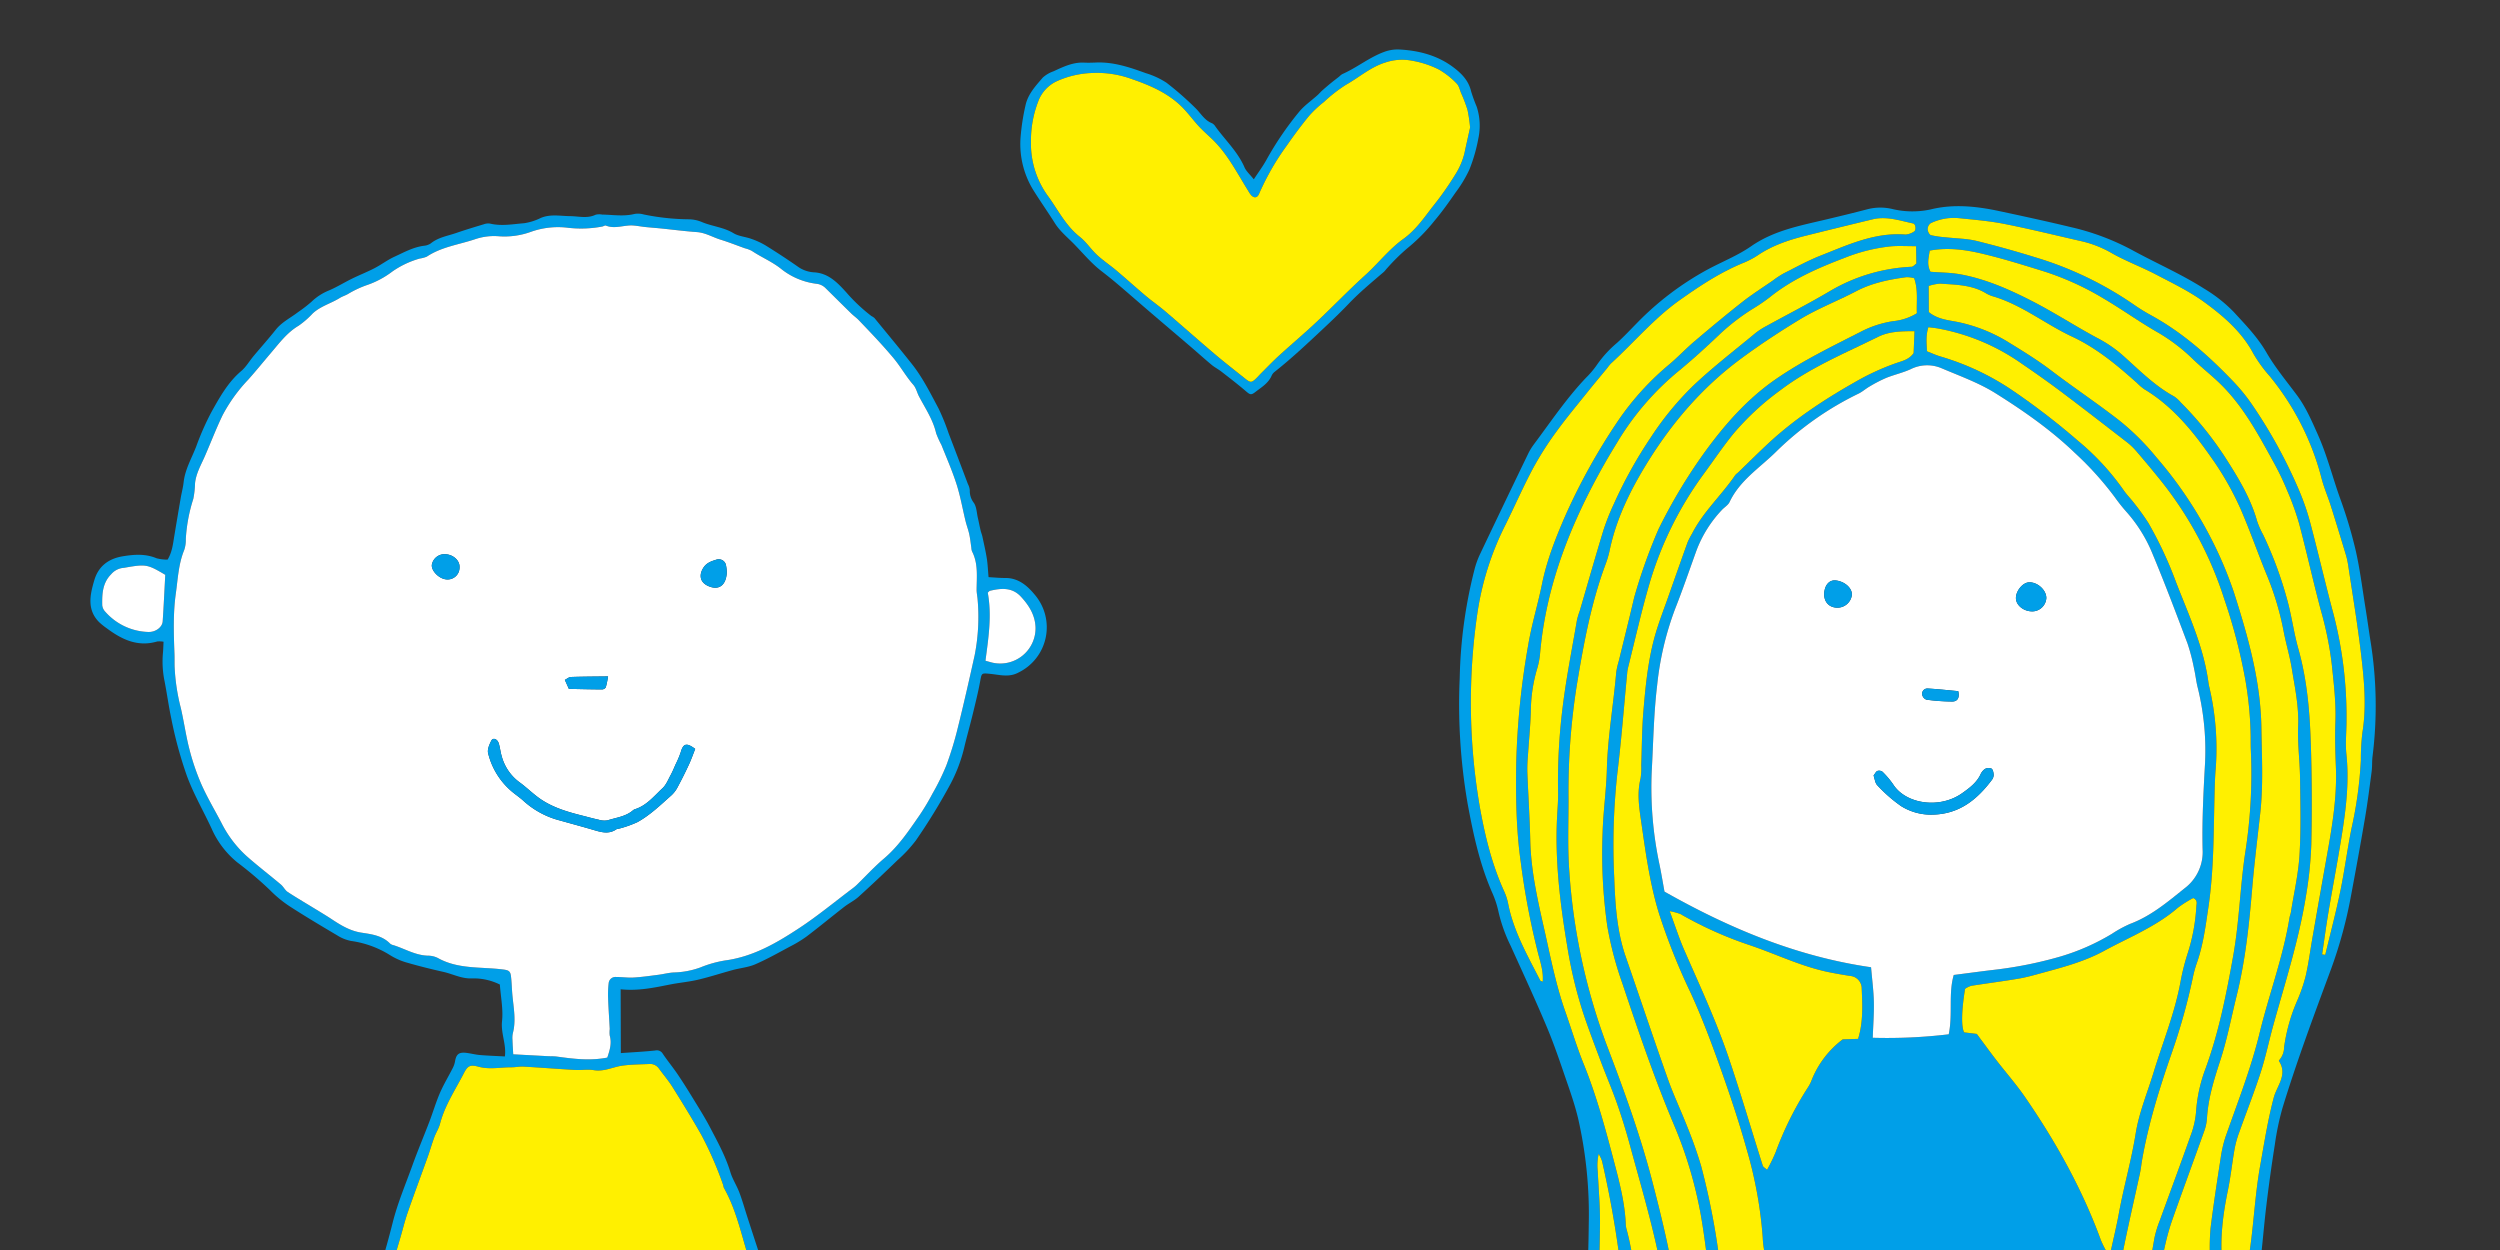 <svg id="レイヤー_2" data-name="レイヤー 2" xmlns="http://www.w3.org/2000/svg" xmlns:xlink="http://www.w3.org/1999/xlink" viewBox="0 0 800 400"><rect x="0" y="0" width="800" height="400" fill="#333333" stroke="none"/><defs><style>.cls-1{fill:none;}.cls-2{clip-path:url(#clip-path);}.cls-3{fill:#009fe8;}.cls-4{fill:#fff;}.cls-5{fill:#fff000;}.cls-6{clip-path:url(#clip-path-2);}</style><clipPath id="clip-path"><rect class="cls-1" x="442.327" y="58.327" width="341.673" height="341.673"/></clipPath><clipPath id="clip-path-2"><rect class="cls-1" x="10.708" y="59.708" width="340.292" height="340.292"/></clipPath></defs><title>アートボード 1</title><g class="cls-2"><path class="cls-3" d="M493.214,495.387c-.706-3.431,1.012-6.034,2.093-8.728,1.858-4.632,3.916-9.189,4.864-14.122,1.316-6.851,2.45-13.738,3.845-20.571a140.09,140.09,0,0,0,2.933-21.34c.618-12.967,1.331-25.941,1.452-38.917a138.022,138.022,0,0,0-3.43-33.924c-.892-3.678-2.089-7.292-3.328-10.873-2.087-6.034-4.083-12.116-6.546-17.999-3.697-8.833-7.74-17.521-11.684-26.249a49.83,49.83,0,0,1-3.848-10.677,30.562,30.562,0,0,0-2.022-6.251c-4.054-9.2-6.125-18.922-7.932-28.743a186.592,186.592,0,0,1-2.502-39.982,152.032,152.032,0,0,1,4.774-34.939,27.027,27.027,0,0,1,1.616-4.511q7.713-16.228,15.531-32.406a18.821,18.821,0,0,1,1.884-3.059c5.376-7.192,10.386-14.671,16.605-21.207a29.122,29.122,0,0,0,3.48-4.111,36.026,36.026,0,0,1,6.441-7.053c2.216-2,4.262-4.191,6.357-6.324A94.275,94.275,0,0,1,546.635,86.138c4.573-2.447,9.486-4.39,13.712-7.328,7.313-5.085,15.715-6.604,24.039-8.585,4.462-1.062,8.922-2.142,13.358-3.307a16.5,16.5,0,0,1,7.704-.058,27.56,27.56,0,0,0,12.396.147c7.329-1.801,14.697-1.005,21.98.555,7.612,1.631,15.225,3.276,22.791,5.103a78.497,78.497,0,0,1,19.56,7.293c7.692,4.226,15.783,7.702,23.207,12.445a45.8,45.8,0,0,1,9.385,7.396c3.775,4.111,7.638,8.06,10.498,12.999,2.786,4.81,6.395,9.151,9.732,13.631,2.897,3.89,4.762,8.286,6.726,12.67,2.948,6.584,4.675,13.578,7.097,20.336a145.935,145.935,0,0,1,4.979,16.608c1.378,6.021,2.133,12.186,3.123,18.294.575,3.548,1.063,7.11,1.615,10.662a129.745,129.745,0,0,1,.68,37.009c-.207,1.581-.078,3.206-.285,4.787-.647,4.945-1.271,9.898-2.103,14.814-1.399,8.256-2.913,16.492-4.45,24.724a143.839,143.839,0,0,1-6.389,23.627c-5.474,14.78-10.997,29.547-15.601,44.627a86.229,86.229,0,0,0-2.444,11.701q-1.542,9.739-2.717,19.536c-.817,6.739-1.301,13.521-2.189,20.249a112.093,112.093,0,0,0-.393,20.939c.442,7.964,1.393,15.911,2.407,23.829a74.285,74.285,0,0,0,6.292,22.393c2.021,4.299,3.04,9.058,4.726,13.528,1.267,3.358,2.914,6.572,4.326,9.877,1.173,2.746,2.329,5.504,3.338,8.313a2.113,2.113,0,0,1-2.092,2.882,82.786,82.786,0,0,1-11.322-.838,53.535,53.535,0,0,0-13.116-.773,146.534,146.534,0,0,1-30.48-.982c-1.569-.224-3.166-.283-4.753-.354-6.569-.291-13.147-.433-19.705-.874-4.556-.307-9.086-1.009-13.627-1.541a13.986,13.986,0,0,0-2.369-.311c-16.004.945-31.942-.489-47.903-1.207-3.977-.179-7.978.282-11.97.327-3.39.038-6.868.36-10.158-.248-9.126-1.686-18.259-1.183-27.418-.843-5.565.207-11.279,1.119-16.671.205-8.822-1.496-17.969-.474-26.577-3.847-2.823-1.106-6.285-.574-9.452-.815C495.169,495.664,494.223,495.511,493.214,495.387ZM625.2,311.991c5.144-.657,9.462-1.254,13.791-1.752a129.117,129.117,0,0,0,20.469-4.189,70.471,70.471,0,0,0,16.355-7.229,38.808,38.808,0,0,1,5.772-3.159c6.694-2.493,12.035-7.03,17.466-11.386a14.524,14.524,0,0,0,5.786-12.441c-.207-8.776.221-17.581.705-26.357a83.874,83.874,0,0,0-2.294-25.52c-.491-1.931-.681-3.937-1.128-5.881a62.889,62.889,0,0,0-2.094-8.098c-3.655-9.712-7.316-19.428-11.32-28.999a46.516,46.516,0,0,0-8.22-13.155,53.902,53.902,0,0,1-3.727-4.689,102.637,102.637,0,0,0-12.827-14.22c-7.675-7.372-16.377-13.437-25.32-19.047-5.358-3.361-11.476-5.548-17.344-8.047a11.764,11.764,0,0,0-9.855.319c-2.521,1.154-5.288,1.759-7.867,2.801a45.028,45.028,0,0,0-5.284,2.737c-1.211.688-2.272,1.659-3.513,2.272A99.283,99.283,0,0,0,568.421,144.475c-5.193,5.168-11.671,9.187-14.957,16.167-.48,1.019-1.676,1.686-2.487,2.565a38.693,38.693,0,0,0-8.173,13.128c-2.233,6.191-4.365,12.423-6.783,18.541a97.57,97.57,0,0,0-5.731,24.376c-1.103,9.123-1.227,18.31-1.736,27.473a118.12,118.12,0,0,0,2.569,30.33c.553,2.717,1,5.455,1.511,8.264,20.823,11.779,42.352,20.783,66.104,24.203.333,3.911.813,7.478.894,11.055.085,3.737-.214,7.482-.355,11.511a166.163,166.163,0,0,0,24.315-1.11C624.927,324.569,623.442,318.072,625.2,311.991Zm76.733,190.611c7.05.865,14.134.283,21.616-.612-.534-2.016-.877-3.763-1.457-5.429-3.478-10-7.073-19.967-9.575-30.267-1.267-5.218-3.364-10.26-3.567-15.717-.141-3.792-.093-7.595-.365-11.376-.772-10.76-1.21-21.528-1.223-32.316-.002-1.594-.195-3.189-.191-4.783a74.404,74.404,0,0,1,.196-8.975c.933-7.518,2.08-15.011,3.24-22.499a39.587,39.587,0,0,1,1.618-6.998c3.82-10.918,8.075-21.667,10.82-32.965,3.008-12.383,7.559-24.375,9.599-37.018.095-.588.35-1.15.443-1.737.966-6.098,2.381-12.171,2.754-18.306.496-8.158.276-16.366.174-24.55-.069-5.585-.838-11.182-.61-16.745.258-6.294-1.047-12.325-2.041-18.418-.641-3.926-1.804-7.764-2.562-11.674a92.188,92.188,0,0,0-5.247-17.768c-2.967-7.18-5.499-14.544-8.598-21.663a95.36,95.36,0,0,0-9.502-16.584c-5.893-8.413-12.294-16.232-21.234-21.62a16.053,16.053,0,0,1-2.281-1.925c-6.396-5.74-12.95-11.226-20.837-14.914-8.659-4.049-16.216-10.278-25.57-12.976a9.71,9.71,0,0,1-2.174-1.004c-4.496-2.64-9.545-2.642-14.5-2.993a14.798,14.798,0,0,0-3.675.739c.013,2.938.026,5.675.038,8.36,3.107,2.551,6.872,2.579,10.293,3.4a50.427,50.427,0,0,1,14.888,6.053c4.754,2.931,9.512,5.83,13.977,9.23,7.147,5.443,14.644,10.429,21.73,15.947a78.425,78.425,0,0,1,11.856,11.759,130.822,130.822,0,0,1,16.284,23.586,125.896,125.896,0,0,1,8.591,19.669c4.497,14.106,8.568,28.301,8.801,43.256.143,9.185.652,18.38-.371,27.554-.907,8.137-1.92,16.266-2.606,24.423-.955,11.354-2.165,22.655-4.898,33.743-1.718,6.971-3.061,14.065-5.284,20.871-1.995,6.109-3.883,12.147-4.256,18.597a14.921,14.921,0,0,1-.9,4.082c-3.422,9.587-6.956,19.136-10.338,28.737a77.743,77.743,0,0,0-2.358,8.634c-.618,2.723-1.1,5.487-1.468,8.256-.787,5.929-1.831,11.856-2.094,17.814-.388,8.776-.195,17.577-.224,26.368a19.719,19.719,0,0,0,.264,2.978c.653,4.339,1.155,8.711,2.052,13,1.387,6.632,2.286,13.388,4.812,19.754,1.101,2.775,1.895,5.672,3.006,8.443C699.856,498.209,699.945,500.764,701.933,502.602ZM543.535,496.432c1.399-8.306,2.824-15.968,3.941-23.675.742-5.116,1.795-10.202,1.256-15.484-.321-3.145.162-6.382.376-9.571.347-5.181,1.038-10.356,1.071-15.537a81.189,81.189,0,0,0-1.231-11.278c-.374-2.768-.982-5.503-1.37-8.27-1.109-7.894-1.914-15.84-3.296-23.685a135.49,135.49,0,0,0-8.704-29.203c-6.192-14.701-11.336-29.83-16.394-44.967a111.603,111.603,0,0,1-4.858-18.449,165.2,165.2,0,0,1-1.49-29.876c.188-6.78,1.182-13.537,1.363-20.317.279-10.42,2.115-20.666,2.999-31.014A23.75,23.75,0,0,1,517.99,211.607c1.649-6.788,3.357-13.562,4.934-20.366a175.348,175.348,0,0,1,7.794-21.89,171.91,171.91,0,0,1,14.764-24.629c6.496-8.937,13.736-17.171,22.914-23.49,8.579-5.907,17.942-10.416,27.182-15.144a33.381,33.381,0,0,1,10.211-3.316,17.87,17.87,0,0,0,7.605-2.529c-.16-3.689.464-7.448-.867-11.222a9.693,9.693,0,0,0-2.44-.327c-5.566.74-11.098,1.868-16.078,4.483-5.995,3.148-12.323,5.542-18.167,9.102-6.494,3.956-12.791,8.094-18.897,12.62-12.396,9.188-22.186,20.693-30.153,33.732-5.207,8.522-9.615,17.513-11.687,27.439a32.183,32.183,0,0,1-1.361,4.595c-4.613,12.433-6.975,25.41-9.139,38.413a217.53,217.53,0,0,0-2.684,36.352c.021,7.78-.323,15.535.256,23.349a196.638,196.638,0,0,0,12.108,55.979c5.402,14.17,10.589,28.419,14.415,43.131,2.863,11.012,5.55,22.009,7.361,33.294,1.975,12.304,1.286,24.684,2.653,36.962-.752,7.535.035,15.138-1.568,22.671-1.41,6.623-1.992,13.425-2.864,20.157-.224,1.728-.163,3.493-.247,5.581C537.348,496.002,540.416,498.183,543.535,496.432Zm69.106-390.454c-4.37.011-8.142.089-11.596,1.791-10.724,5.286-21.821,9.866-31.453,17.197a85.115,85.115,0,0,0-14.905,13.834c-3.266,4.026-6.186,8.335-9.247,12.527a113.282,113.282,0,0,0-17.369,34.644c-2.728,9.182-4.794,18.56-7.141,27.855a11.98,11.98,0,0,0-.248,1.782c-1.018,10.539-1.825,21.104-3.102,31.611a210.863,210.863,0,0,0-1.027,33.536c.325,8.549.827,17.177,3.691,25.423,4.518,13.008,8.861,26.078,13.46,39.057,1.864,5.26,4.284,10.32,6.306,15.527a130.397,130.397,0,0,1,4.373,12.428,232.079,232.079,0,0,1,6.955,40.686,32.061,32.061,0,0,0,1.094,6.488,40.976,40.976,0,0,1,1.466,12.421c-.046,9.387-1.877,18.697-1.214,28.115.014.196-.057.397-.061.596-.183,8.641-2.749,16.93-3.783,25.448-.378,3.112-1.244,6.169-.458,9.372,1.681.067,3.065.213,4.439.152,1.343-.059,2.676-.33,3.79-.478,2.913-5.89,2.927-12.276,5.836-17.807,1.263-2.402,1.538-5.352,2.102-8.085a57.763,57.763,0,0,0,1.593-9.443c.438-12.176.87-24.363.81-36.543a114.828,114.828,0,0,0-2.38-23.82,27.39,27.39,0,0,1-.488-4.164,135.158,135.158,0,0,0-5.104-28.21c-2.572-9.226-5.645-18.329-8.875-27.352-2.753-7.692-5.638-15.335-9.063-22.794a205.385,205.385,0,0,1-10.206-25.59c-2.997-9.813-4.294-19.899-5.761-29.961-.627-4.301-1.206-8.718-.092-13.117a20.434,20.434,0,0,0,.212-4.184c.217-5.78.213-11.578.698-17.335.704-8.356,1.517-16.732,3.888-24.825,1.173-4.005,2.7-7.908,4.087-11.85,2.051-5.831,4.103-11.661,6.201-17.475a24.375,24.375,0,0,1,1.375-2.645c3.567-7.015,9.456-12.319,13.824-18.745a6.052,6.052,0,0,1,.883-.809c3.167-3.054,6.29-6.157,9.506-9.16,8.374-7.821,17.844-14.078,27.787-19.724a78.425,78.425,0,0,1,13.547-6.243c1.841-.625,3.892-1.076,5.37-3.107Zm3.997,6.443c1.474.57,2.89,1.238,4.375,1.673a82.47,82.47,0,0,1,22.179,10.295,226.508,226.508,0,0,1,21.814,16.709,80.499,80.499,0,0,1,14.575,15.788c1.014,1.474,2.309,2.752,3.39,4.184a73.086,73.086,0,0,1,4.519,6.298A123.048,123.048,0,0,1,696.344,186.335c4.115,10.598,8.94,20.927,10.392,32.367.025.198.064.395.108.59a85.837,85.837,0,0,1,2.178,26.735c-.242,2.781-.3,5.581-.373,8.374-.309,11.96-.182,23.928-1.946,35.827-.911,6.142-1.681,12.27-3.79,18.15a35.629,35.629,0,0,0-1.238,4.618,195.618,195.618,0,0,1-6.604,23.642c-3.939,11.311-7.522,22.72-9.6,34.547-.241,1.375-.368,2.772-.661,4.135-1.889,8.771-3.953,17.508-5.674,26.312-1.339,6.851-2.065,13.823-3.417,20.671-1.999,10.125-1.401,20.325-.976,30.475.324,7.733.525,15.573,2.984,23.082a21.27,21.27,0,0,1,.666,4.133c.843,7.188,3.203,13.939,5.671,20.764,4.034.923,7.848,1.989,11.878,1.606.428-2.232-.245-4.074-.828-5.989-2.261-7.423-5.645-14.506-6.641-22.317-.479-3.757-1.3-7.47-1.825-11.223-.663-4.732-1.433-9.47-1.692-14.23-.26-4.767.164-9.568.09-14.35-.198-12.873,2.199-25.44,4.361-38.033a34.013,34.013,0,0,1,1.743-5.703c3.259-9.012,6.618-17.988,9.809-27.024a27.738,27.738,0,0,0,1.763-7.532,48.474,48.474,0,0,1,3.041-13.993c4.273-11.689,6.659-23.814,8.843-35.996,1.938-10.815,2.209-21.823,3.804-32.707a163.517,163.517,0,0,0,1.873-32.844c-.089-1.594-.058-3.195-.071-4.793a115.995,115.995,0,0,0-1.662-17.855,177.124,177.124,0,0,0-6.788-26.069,118.061,118.061,0,0,0-20.608-38.29q-3.773-4.651-7.672-9.197a20.957,20.957,0,0,0-3.052-2.853c-6.933-5.367-13.86-10.744-20.869-16.011-4.147-3.117-8.394-6.108-12.681-9.031a67.555,67.555,0,0,0-26.873-11.231c-.912-.155-1.836-.239-2.924-.377C616.234,107.364,616.496,109.707,616.639,112.42Zm1.125-25.454c3.17.252,6.372.24,9.47.803,8.117,1.476,15.636,4.796,22.904,8.511,7.091,3.625,13.795,7.998,20.814,11.773a41.309,41.309,0,0,1,7.922,5.3c5.39,4.746,10.39,9.982,16.799,13.474a10.778,10.778,0,0,1,2.213,1.998A107.592,107.592,0,0,1,712.476,147.008c3.956,6.191,7.775,12.547,9.804,19.755a27.486,27.486,0,0,0,1.941,4.378,123.908,123.908,0,0,1,7.683,20.773c1.446,5.182,2.124,10.579,3.583,15.756,2.9,10.289,3.695,20.829,4.012,31.403q.466,15.578.116,31.177a122.647,122.647,0,0,1-1.735,16.647c-2.263,14.026-6.645,27.534-10.423,41.188-1.384,5-2.428,10.103-4.022,15.032-2.088,6.457-4.591,12.779-6.863,19.177a32.447,32.447,0,0,0-1.464,5.145c-.801,4.518-1.276,9.098-2.203,13.587-1.584,7.672-2.545,15.349-1.804,23.204.243,2.573-.052,5.193-.007,7.79.06,3.393.197,6.785.331,10.176.276,6.985.506,13.973.883,20.952.225,4.178.164,8.474,1.158,12.488,2.154,8.699,4.749,17.3,7.457,25.848,2.283,7.206,4.506,14.469,8.28,21.271,2.981.87,5.955,1.844,9.551.504-.599-1.747-1.012-3.246-1.619-4.662-1.494-3.485-3.417-6.825-4.55-10.417-1.924-6.102-4.185-12.052-6.528-17.998a75.69,75.69,0,0,1-3.589-12.671c-1.991-9.803-2.661-19.8-3.442-29.74a134.29,134.29,0,0,1,1.058-28.693c1.19-8.701,1.627-17.476,3.186-26.156,1.305-7.263,2.43-14.514,4.327-21.679.988-3.732,4.561-7.368,1.655-11.732-.048-.073.156-.359.29-.5a6.176,6.176,0,0,0,1.363-3.852,56.568,56.568,0,0,1,4.198-14.951,51.238,51.238,0,0,0,2.723-7.913c.897-3.884,1.398-7.858,2.087-11.791q2.429-13.862,4.881-27.719c1.617-9.055,3.065-18.115,2.691-27.374-.193-4.793-.334-9.602-.157-14.391.231-6.224-.529-12.356-1.169-18.508a109.624,109.624,0,0,0-3.432-17.001c-2.479-9.258-4.538-18.629-6.995-27.894A87.587,87.587,0,0,0,731.875,156.918a84.927,84.927,0,0,0-4.131-8.646c-5.097-9.269-10.056-18.654-17.879-26.046-2.609-2.465-5.435-4.702-8.024-7.188a57.42,57.42,0,0,0-11.368-8.672c-5.89-3.358-11.412-7.358-17.259-10.798a90.518,90.518,0,0,0-19.031-8.685c-6.657-2.063-13.323-4.159-20.1-5.75-5.38-1.262-10.925-2-16.578-.931C617.18,82.523,616.517,84.644,617.764,86.966Zm-4.624-8.184c-3.043.011-5.629-.171-8.175.07a55.135,55.135,0,0,0-14.477,3.591c-8.622,3.283-17.003,6.887-24.251,12.75a58.558,58.558,0,0,1-5.453,3.707,67.492,67.492,0,0,0-10.429,8.027c-4.19,3.994-8.475,7.909-12.933,11.599a88.43,88.43,0,0,0-19.569,22.473c-1.447,2.395-2.913,4.78-4.294,7.213-10.753,18.933-18.761,38.802-20.717,60.742a24.134,24.134,0,0,1-1.028,5.287,48.911,48.911,0,0,0-1.946,13.592c-.169,4.786-.642,9.561-.956,14.343a45.626,45.626,0,0,0-.173,4.788c.294,7.386.778,14.767.955,22.155.232,9.669,2.387,19.046,4.496,28.371,1.976,8.742,3.681,17.591,6.664,26.092,1.982,5.647,3.701,11.399,5.942,16.941,4.134,10.222,6.979,20.838,9.767,31.451,1.719,6.542,3.444,13.158,3.689,20.008a8.18,8.18,0,0,0,.347,1.759c2.882,10.912,3.311,22.158,3.551,33.292.193,8.909.902,17.959-1.017,26.842a14.523,14.523,0,0,0-.132,2.393c-.477,10.59-1.685,21.067-4.843,31.243a32.536,32.536,0,0,0-1.167,4.021,20.74,20.74,0,0,0-.012,3.521c4.251,1.042,8.165.633,12.315.597.83-4.01,1.71-7.659,2.325-11.351,1.543-9.256,2.86-18.534,2.68-27.968-.064-3.386.482-6.782.422-10.168-.116-6.576-.462-13.148-.715-19.721a150.059,150.059,0,0,0-3.575-26.074c-2.499-11.491-5.845-22.801-8.931-34.161-1.201-4.422-2.559-8.811-4.074-13.134-1.582-4.513-3.484-8.914-5.166-13.393-1.961-5.224-3.961-10.438-5.714-15.733a140.171,140.171,0,0,1-4.995-20.929c-2.289-13.618-3.958-27.253-3.308-41.093.131-2.791.397-5.587.341-8.375a192.141,192.141,0,0,1,1.495-27.508c1.15-9.28,2.988-18.475,4.562-27.702a26.124,26.124,0,0,1,.876-2.857c2.523-8.624,4.974-17.269,7.598-25.862a72.13,72.13,0,0,1,3.304-8.316A143.09,143.09,0,0,1,528.309,139.89,96.736,96.736,0,0,1,541.967,123.291c6.233-5.886,13.067-11.139,19.677-16.621a22.406,22.406,0,0,1,3.508-2.291c6.813-3.756,13.759-7.285,20.448-11.248a56.3,56.3,0,0,1,26.104-7.764c.5-.027.969-.63,1.536-1.022C613.212,82.766,613.183,81.193,613.14,78.781ZM493.675,314.141c.242-3.122-.662-5.995-1.416-8.787a244.257,244.257,0,0,1-5.606-29.384c-1.496-10.51-1.62-21.116-1.463-31.698a252.828,252.828,0,0,1,3.87-38.049c1.094-6.528,3.059-12.813,4.362-19.269,1.549-7.675,4.431-14.925,7.537-22.062a198.835,198.835,0,0,1,16.885-30.333,87.562,87.562,0,0,1,16.49-18.093c2.733-2.33,5.209-4.961,7.947-7.285,5.017-4.258,10.072-8.478,15.246-12.542,3.134-2.461,6.518-4.605,9.798-6.879a30.357,30.357,0,0,1,3.492-2.298c3.921-1.977,7.791-4.111,11.867-5.712,8.712-3.424,17.307-7.469,27.092-6.697a5.608,5.608,0,0,0,2.725-.962c.738-.394.528-2.4-.258-2.567-4.274-.911-8.514-2.406-12.973-1.343q-10.756,2.565-21.48,5.264c-5.445,1.361-10.72,3.128-15.427,6.339a26.589,26.589,0,0,1-4.793,2.464c-7.254,3.015-13.783,7.336-20.111,11.832-8.151,5.792-14.624,13.542-21.987,20.27a12.825,12.825,0,0,0-1.134,1.395c-2.154,2.62-4.34,5.214-6.458,7.863-3.367,4.211-6.834,8.354-9.985,12.723a102.205,102.205,0,0,0-7.366,11.603c-3.096,5.808-5.745,11.851-8.654,17.76a92.703,92.703,0,0,0-9.087,28.365,196.494,196.494,0,0,0,.73,62.013c1.644,9.27,3.85,18.374,7.744,27.002a18.093,18.093,0,0,1,1.32,3.966c1.724,8.962,6.243,16.749,10.303,24.729C492.957,313.907,493.236,313.94,493.675,314.141ZM674.099,400.522l1.298.04c.88-4.059,1.87-8.097,2.617-12.18,1.577-8.617,4.017-17.034,5.412-25.716,1.065-6.626,3.735-12.995,5.71-19.472,2.904-9.52,6.701-18.77,8.55-28.613a72.991,72.991,0,0,1,2.297-9.282,60.022,60.022,0,0,0,2.851-15.249c.053-.887.482-2.01-.996-2.668a35.34,35.34,0,0,0-4.882,3.066c-7.016,6.106-15.634,9.468-23.642,13.837-5.951,3.247-12.542,5.075-19.088,6.848-2.684.727-5.364,1.528-8.097,2-5.101.882-10.243,1.519-15.356,2.336a7.027,7.027,0,0,0-1.952.96c-1.129,6.903-1.256,12.064-.301,13.932,1.478.181,3.039.371,4.047.494,2.283,3.066,4.248,5.778,6.291,8.43,3.037,3.942,6.343,7.694,9.159,11.786,9.867,14.337,18.311,29.451,24.299,45.857A35.049,35.049,0,0,0,674.099,400.522Zm68.982-95.121.995.148c1.621-6.769,3.405-13.505,4.816-20.318,1.376-6.644,2.229-13.396,3.57-20.049a129.491,129.491,0,0,0,3.015-21.962,69.375,69.375,0,0,1,.514-8.927c1.368-8.601.482-17.148-.534-25.658-1.113-9.324-2.67-18.595-4.062-27.886a24.894,24.894,0,0,0-.805-3.505c-1.56-5.159-3.13-10.316-4.76-15.454-.906-2.855-2.113-5.623-2.878-8.512a85.096,85.096,0,0,0-16.649-32.908,44.999,44.999,0,0,1-5.25-7.252c-3.692-6.936-9.485-11.898-15.584-16.362-4.803-3.515-10.28-6.146-15.587-8.924-4.58-2.398-9.477-4.209-13.977-6.738a34.794,34.794,0,0,0-9.386-3.799c-8.371-1.904-16.709-3.971-25.127-5.638-4.886-.967-9.892-1.357-14.858-1.874a17.086,17.086,0,0,0-8.726,1.651,2.416,2.416,0,0,0-.967,1.928c.016.663.538,1.739,1.051,1.884a29.499,29.499,0,0,0,4.702.687c3.365.386,6.823.387,10.078,1.202,6.173,1.544,12.308,3.235,18.404,5.135A112.327,112.327,0,0,1,682.79,97.448a59.072,59.072,0,0,0,5.606,3.467c9.742,5.343,17.98,12.571,25.632,20.505a59.507,59.507,0,0,1,6.47,7.807,158.917,158.917,0,0,1,15.249,27.787,78.387,78.387,0,0,1,3.511,10.159c2.607,9.851,4.905,19.785,7.542,29.628a130.694,130.694,0,0,1,4.08,33.808c.006,3.598-.403,7.231-.031,10.786.821,7.841.085,15.584-1.073,23.285-1.365,9.082-3.135,18.103-4.66,27.163C744.357,296.349,743.754,300.881,743.081,305.401Zm-208.78-13.83c1.834,4.941,3.045,8.745,4.634,12.383,5.03,11.52,10.345,22.933,14.365,34.851,3.823,11.331,7.183,22.818,10.792,34.222.14.443.749.739,1.371,1.319a55.6,55.6,0,0,0,2.717-5.562,105.49,105.49,0,0,1,10.391-20.866,11.571,11.571,0,0,0,1.097-2.126,30.279,30.279,0,0,1,10.016-13.203c1.525-.046,3.081-.092,4.911-.147,1.666-5.404,1.373-10.789,1.152-16.137a4.016,4.016,0,0,0-3.748-4.008c-2.362-.376-4.724-.773-7.064-1.264-8.833-1.852-16.924-5.893-25.433-8.713a122.416,122.416,0,0,1-21.802-9.843A19.606,19.606,0,0,0,534.3,291.571Zm-22.615,202.66c.714-1.797,1.473-3.384,1.982-5.047,1.224-3.998,2.345-8.028,3.472-12.055a13.365,13.365,0,0,0,.377-2.358c.609-6.546,1.166-13.097,1.812-19.64.332-3.361,1.338-6.741,1.126-10.054-.587-9.16.145-18.306-.579-27.499a329.498,329.498,0,0,0-7.228-46.044,11.35,11.35,0,0,0-1.068-2.274,16.471,16.471,0,0,0-.304,5.484c.274,5.775.806,11.555.722,17.325q-.248,17.062-1.104,34.113c-.36,6.96-1.277,13.893-2.005,20.831-.124,1.179-.606,2.316-.837,3.49-1.225,6.243-2.643,12.459-3.559,18.748a53.15,53.15,0,0,1-4.234,14.889,40.518,40.518,0,0,0-2.462,6.855Z"/><path class="cls-4" d="M625.2,311.991c-1.758,6.081-.273,12.578-1.607,18.988a166.163,166.163,0,0,1-24.315,1.11c.141-4.029.44-7.774.355-11.511-.081-3.576-.561-7.144-.894-11.055-23.752-3.42-45.282-12.424-66.104-24.203-.511-2.809-.958-5.548-1.511-8.264a118.12,118.12,0,0,1-2.569-30.33c.51-9.163.633-18.351,1.736-27.473a97.57,97.57,0,0,1,5.731-24.376c2.418-6.118,4.55-12.35,6.783-18.541a38.693,38.693,0,0,1,8.173-13.128c.81-.88,2.007-1.547,2.487-2.565,3.286-6.98,9.764-10.999,14.957-16.167a99.283,99.283,0,0,1,26.33-18.526c1.242-.613,2.303-1.584,3.513-2.272a45.028,45.028,0,0,1,5.284-2.737c2.579-1.042,5.346-1.647,7.867-2.801a11.764,11.764,0,0,1,9.855-.319c5.868,2.5,11.986,4.686,17.344,8.047,8.943,5.611,17.646,11.675,25.32,19.047a102.637,102.637,0,0,1,12.827,14.22,53.902,53.902,0,0,0,3.727,4.689,46.516,46.516,0,0,1,8.22,13.155c4.004,9.57,7.665,19.287,11.32,28.999a62.889,62.889,0,0,1,2.094,8.098c.447,1.944.637,3.95,1.128,5.881a83.874,83.874,0,0,1,2.294,25.52c-.485,8.775-.912,17.58-.705,26.357a14.524,14.524,0,0,1-5.786,12.441c-5.431,4.356-10.771,8.894-17.466,11.386a38.808,38.808,0,0,0-5.772,3.159,70.471,70.471,0,0,1-16.355,7.229,129.117,129.117,0,0,1-20.469,4.189C634.662,310.738,630.344,311.334,625.2,311.991Zm-25.66-63.831c.378,1.044.476,2.416,1.212,3.147a47.095,47.095,0,0,0,7.599,6.646,17.988,17.988,0,0,0,10.225,2.723c8.375-.203,14.046-4.769,18.77-11.038a2.813,2.813,0,0,0,.631-1.641c-.034-.719-.212-1.72-.7-2.049a2.444,2.444,0,0,0-2.137.145,4.36,4.36,0,0,0-1.436,1.848c-1.293,2.622-3.572,4.292-5.83,5.892-7.224,5.118-18.008,3.452-22.023-2.775a27.765,27.765,0,0,0-3.448-4.089,1.847,1.847,0,0,0-1.627-.27C600.325,246.864,600.053,247.517,599.54,248.16Zm45.555-56.71c.051,2.353,2.702,4.353,5.543,4.182a4.541,4.541,0,0,0,4.188-4.218c.043-2.59-2.848-5.213-5.585-5.067C647.23,186.454,645.044,189.145,645.094,191.451ZM583.773,189.498c-.307,2.745,1.244,4.762,3.802,4.944a4.666,4.666,0,0,0,5.017-3.993c.199-2.177-2.226-4.392-5.156-4.708C585.505,185.532,584.049,187.026,583.773,189.498Zm42.866,31.673c-3.186-.289-6.508-.665-9.841-.851a1.686,1.686,0,0,0-1.698,1.996,2.19,2.19,0,0,0,1.344,1.577,62.749,62.749,0,0,0,8.314.595C626.391,224.473,627.142,223.272,626.639,221.171Z"/><path class="cls-5" d="M701.933,502.602c-1.989-1.838-2.077-4.393-2.955-6.581-1.111-2.77-1.905-5.668-3.006-8.443-2.526-6.366-3.425-13.122-4.812-19.754-.897-4.289-1.4-8.661-2.052-13a19.719,19.719,0,0,1-.264-2.978c.028-8.791-.164-17.592.224-26.368.263-5.958,1.307-11.885,2.094-17.814.367-2.769.85-5.533,1.468-8.256a77.743,77.743,0,0,1,2.358-8.634c3.382-9.601,6.915-19.15,10.338-28.737a14.921,14.921,0,0,0,.9-4.082c.374-6.451,2.261-12.488,4.256-18.597,2.223-6.806,3.565-13.9,5.284-20.871,2.733-11.088,3.943-22.39,4.898-33.743.686-8.156,1.699-16.286,2.606-24.423,1.022-9.174.514-18.369.371-27.554-.233-14.955-4.304-29.15-8.801-43.256a125.896,125.896,0,0,0-8.591-19.669,130.822,130.822,0,0,0-16.284-23.586,78.425,78.425,0,0,0-11.856-11.759c-7.086-5.518-14.583-10.505-21.73-15.947-4.465-3.4-9.222-6.299-13.977-9.23a50.427,50.427,0,0,0-14.888-6.053c-3.421-.82-7.185-.849-10.293-3.4-.012-2.685-.025-5.422-.038-8.36a14.798,14.798,0,0,1,3.675-.739c4.955.351,10.005.353,14.5,2.993a9.71,9.71,0,0,0,2.174,1.004c9.354,2.699,16.911,8.927,25.57,12.976,7.887,3.688,14.441,9.175,20.837,14.914a16.053,16.053,0,0,0,2.281,1.925c8.94,5.388,15.341,13.207,21.234,21.62a95.36,95.36,0,0,1,9.502,16.584c3.099,7.119,5.63,14.484,8.598,21.663a92.188,92.188,0,0,1,5.247,17.768c.758,3.91,1.921,7.748,2.562,11.674.994,6.093,2.299,12.124,2.041,18.418-.228,5.563.541,11.16.61,16.745.102,8.184.322,16.393-.174,24.55-.373,6.135-1.787,12.208-2.754,18.306-.093.588-.348,1.15-.443,1.737-2.041,12.644-6.591,24.635-9.599,37.018-2.745,11.298-7,22.047-10.82,32.965a39.587,39.587,0,0,0-1.618,6.998c-1.16,7.488-2.307,14.981-3.24,22.499a74.404,74.404,0,0,0-.196,8.975c-.003,1.594.189,3.189.191,4.783.014,10.787.451,21.556,1.223,32.316.271,3.781.224,7.584.365,11.376.203,5.457,2.3,10.499,3.567,15.717,2.502,10.3,6.097,20.267,9.575,30.267.579,1.666.923,3.414,1.457,5.429C716.067,502.885,708.983,503.467,701.933,502.602Z"/><path class="cls-5" d="M543.535,496.432c-3.119,1.751-6.187-.43-9.5.123.084-2.087.023-3.853.247-5.581.872-6.733,1.454-13.534,2.864-20.157,1.603-7.533.816-15.135,1.568-22.671-1.367-12.278-.677-24.657-2.653-36.962-1.812-11.285-4.498-22.281-7.361-33.294-3.825-14.712-9.013-28.961-14.415-43.131a196.638,196.638,0,0,1-12.108-55.979c-.579-7.815-.235-15.569-.256-23.349a217.53,217.53,0,0,1,2.684-36.352c2.164-13.003,4.525-25.98,9.139-38.413a32.183,32.183,0,0,0,1.361-4.595c2.072-9.926,6.48-18.918,11.687-27.439,7.967-13.039,17.757-24.544,30.153-33.732,6.106-4.526,12.403-8.664,18.897-12.62,5.844-3.56,12.172-5.955,18.167-9.102,4.98-2.615,10.512-3.742,16.078-4.483a9.693,9.693,0,0,1,2.44.327c1.331,3.773.708,7.533.867,11.222a17.87,17.87,0,0,1-7.605,2.529,33.381,33.381,0,0,0-10.211,3.316c-9.239,4.728-18.603,9.238-27.182,15.144-9.178,6.319-16.419,14.553-22.914,23.49a171.91,171.91,0,0,0-14.764,24.629,175.348,175.348,0,0,0-7.794,21.89c-1.577,6.804-3.285,13.578-4.934,20.366a23.75,23.75,0,0,0-.792,3.499c-.885,10.348-2.721,20.595-2.999,31.014-.181,6.779-1.175,13.537-1.363,20.317a165.2,165.2,0,0,0,1.49,29.876,111.603,111.603,0,0,0,4.858,18.449c5.059,15.137,10.203,30.266,16.394,44.967a135.49,135.49,0,0,1,8.704,29.203c1.382,7.845,2.187,15.791,3.296,23.685.389,2.766.996,5.502,1.37,8.27a81.189,81.189,0,0,1,1.231,11.278c-.034,5.181-.724,10.356-1.071,15.537-.214,3.189-.697,6.426-.376,9.571.54,5.282-.514,10.367-1.256,15.484C546.359,480.464,544.935,488.126,543.535,496.432Z"/><path class="cls-5" d="M612.642,105.978l-.282,7.027c-1.477,2.032-3.528,2.483-5.37,3.107a78.425,78.425,0,0,0-13.547,6.243c-9.943,5.645-19.413,11.903-27.787,19.724-3.215,3.003-6.338,6.105-9.506,9.16a6.052,6.052,0,0,0-.883.809c-4.368,6.425-10.257,11.729-13.824,18.745a24.375,24.375,0,0,0-1.375,2.645c-2.098,5.814-4.15,11.645-6.201,17.475-1.387,3.942-2.913,7.845-4.087,11.85-2.37,8.093-3.184,16.469-3.888,24.825-.485,5.757-.481,11.555-.698,17.335a20.434,20.434,0,0,1-.212,4.184c-1.114,4.399-.535,8.816.092,13.117,1.467,10.062,2.763,20.148,5.761,29.961a205.385,205.385,0,0,0,10.206,25.59c3.425,7.46,6.31,15.103,9.063,22.794,3.23,9.022,6.303,18.125,8.875,27.352a135.158,135.158,0,0,1,5.104,28.21,27.39,27.39,0,0,0,.488,4.164,114.828,114.828,0,0,1,2.38,23.82c.06,12.18-.372,24.367-.81,36.543a57.763,57.763,0,0,1-1.593,9.443c-.564,2.734-.839,5.684-2.102,8.085-2.909,5.53-2.923,11.917-5.836,17.807-1.114.148-2.448.418-3.79.478-1.374.061-2.758-.085-4.439-.152-.786-3.203.081-6.26.458-9.372,1.034-8.519,3.6-16.807,3.783-25.448.004-.199.075-.4.061-.596-.663-9.418,1.168-18.728,1.214-28.115a40.976,40.976,0,0,0-1.466-12.421,32.061,32.061,0,0,1-1.094-6.488,232.079,232.079,0,0,0-6.955-40.686,130.397,130.397,0,0,0-4.373-12.428c-2.022-5.207-4.442-10.267-6.306-15.527-4.599-12.979-8.942-26.049-13.46-39.057-2.864-8.246-3.366-16.875-3.691-25.423a210.863,210.863,0,0,1,1.027-33.536c1.278-10.507,2.084-21.072,3.102-31.611a11.98,11.98,0,0,1,.248-1.782c2.347-9.294,4.414-18.673,7.141-27.855a113.282,113.282,0,0,1,17.369-34.644c3.061-4.192,5.981-8.501,9.247-12.527a85.115,85.115,0,0,1,14.905-13.834c9.632-7.331,20.729-11.911,31.453-17.197C604.5,106.066,608.272,105.988,612.642,105.978Z"/><path class="cls-5" d="M616.639,112.42c-.143-2.714-.405-5.056.442-7.707,1.088.138,2.012.222,2.924.377a67.555,67.555,0,0,1,26.873,11.231c4.287,2.923,8.534,5.914,12.681,9.031,7.009,5.267,13.935,10.644,20.869,16.011a20.957,20.957,0,0,1,3.052,2.853q3.908,4.537,7.672,9.197A118.061,118.061,0,0,1,711.762,191.703a177.124,177.124,0,0,1,6.788,26.069,115.995,115.995,0,0,1,1.662,17.855c.013,1.598-.019,3.199.071,4.793a163.517,163.517,0,0,1-1.873,32.844c-1.595,10.885-1.866,21.892-3.804,32.707-2.183,12.182-4.569,24.307-8.843,35.996a48.474,48.474,0,0,0-3.041,13.993,27.738,27.738,0,0,1-1.763,7.532c-3.19,9.036-6.55,18.012-9.809,27.024a34.013,34.013,0,0,0-1.743,5.703c-2.161,12.593-4.559,25.161-4.361,38.033.074,4.783-.35,9.583-.09,14.35.26,4.761,1.03,9.499,1.692,14.23.526,3.753,1.346,7.466,1.825,11.223.996,7.81,4.38,14.894,6.641,22.317.583,1.915,1.257,3.757.828,5.989-4.03.383-7.844-.683-11.878-1.606-2.469-6.826-4.829-13.576-5.671-20.764a21.27,21.27,0,0,0-.666-4.133c-2.459-7.509-2.66-15.349-2.984-23.082-.425-10.15-1.023-20.35.976-30.475,1.352-6.848,2.078-13.82,3.417-20.671,1.72-8.804,3.785-17.54,5.674-26.312.293-1.363.42-2.76.661-4.135,2.078-11.827,5.661-23.236,9.6-34.547a195.618,195.618,0,0,0,6.604-23.642,35.629,35.629,0,0,1,1.238-4.618c2.11-5.88,2.88-12.008,3.79-18.15,1.764-11.898,1.637-23.867,1.946-35.827.072-2.793.131-5.593.373-8.374a85.837,85.837,0,0,0-2.178-26.735c-.045-.195-.083-.392-.108-.59-1.452-11.44-6.277-21.769-10.392-32.367a123.048,123.048,0,0,0-8.853-18.968,73.086,73.086,0,0,0-4.519-6.298c-1.081-1.432-2.376-2.709-3.39-4.184a80.499,80.499,0,0,0-14.575-15.788,226.508,226.508,0,0,0-21.814-16.709,82.47,82.47,0,0,0-22.179-10.295C619.529,113.658,618.113,112.991,616.639,112.42Z"/><path class="cls-5" d="M617.764,86.966c-1.247-2.322-.584-4.443-.259-6.765,5.653-1.069,11.198-.331,16.578.931,6.777,1.59,13.443,3.687,20.1,5.75a90.518,90.518,0,0,1,19.031,8.685c5.847,3.44,11.368,7.44,17.259,10.798a57.42,57.42,0,0,1,11.368,8.672c2.588,2.486,5.414,4.723,8.024,7.188,7.824,7.392,12.783,16.777,17.879,26.046a84.927,84.927,0,0,1,4.131,8.646,87.587,87.587,0,0,1,3.857,10.699c2.457,9.265,4.516,18.635,6.995,27.894a109.624,109.624,0,0,1,3.432,17.001c.64,6.152,1.4,12.284,1.169,18.508-.178,4.789-.037,9.599.157,14.391.374,9.259-1.074,18.319-2.691,27.374q-2.474,13.854-4.881,27.719c-.689,3.932-1.189,7.907-2.087,11.791a51.238,51.238,0,0,1-2.723,7.913,56.568,56.568,0,0,0-4.198,14.951,6.176,6.176,0,0,1-1.363,3.852c-.134.141-.338.428-.29.5,2.905,4.364-.667,7.999-1.655,11.732-1.897,7.165-3.022,14.417-4.327,21.679-1.559,8.68-1.996,17.455-3.186,26.156a134.29,134.29,0,0,0-1.058,28.693c.78,9.94,1.451,19.937,3.442,29.74a75.69,75.69,0,0,0,3.589,12.671c2.343,5.946,4.604,11.896,6.528,17.998,1.133,3.593,3.056,6.932,4.55,10.417.607,1.416,1.02,2.915,1.619,4.662-3.596,1.339-6.57.366-9.551-.504-3.774-6.802-5.997-14.065-8.28-21.271-2.708-8.548-5.303-17.149-7.457-25.848-.994-4.014-.933-8.31-1.158-12.488-.377-6.98-.607-13.967-.883-20.952-.134-3.391-.271-6.783-.331-10.176-.046-2.597.249-5.217.007-7.79-.741-7.854.22-15.531,1.804-23.204.927-4.489,1.402-9.069,2.203-13.587a32.447,32.447,0,0,1,1.464-5.145c2.273-6.398,4.775-12.72,6.863-19.177,1.594-4.929,2.638-10.032,4.022-15.032,3.778-13.654,8.16-27.163,10.423-41.188a122.647,122.647,0,0,0,1.735-16.647q.358-15.58-.116-31.177c-.316-10.575-1.112-21.115-4.012-31.403-1.459-5.177-2.137-10.574-3.583-15.756a123.908,123.908,0,0,0-7.683-20.773,27.486,27.486,0,0,1-1.941-4.378c-2.03-7.208-5.848-13.564-9.804-19.755a107.592,107.592,0,0,0-14.589-18.183,10.778,10.778,0,0,0-2.213-1.998c-6.409-3.491-11.41-8.728-16.799-13.474a41.309,41.309,0,0,0-7.922-5.3c-7.019-3.775-13.724-8.148-20.814-11.773-7.269-3.716-14.788-7.035-22.904-8.511C624.136,87.205,620.934,87.217,617.764,86.966Z"/><path class="cls-5" d="M613.14,78.781c.044,2.412.072,3.985.101,5.564-.567.392-1.036.995-1.536,1.022a56.3,56.3,0,0,0-26.104,7.764c-6.689,3.963-13.635,7.493-20.448,11.248a22.406,22.406,0,0,0-3.508,2.291c-6.61,5.482-13.444,10.735-19.677,16.621A96.736,96.736,0,0,0,528.309,139.89a143.09,143.09,0,0,0-11.889,21.409,72.13,72.13,0,0,0-3.304,8.316c-2.624,8.593-5.075,17.239-7.598,25.862a26.124,26.124,0,0,0-.876,2.857c-1.574,9.226-3.412,18.422-4.562,27.702a192.141,192.141,0,0,0-1.495,27.508c.056,2.788-.209,5.584-.341,8.375-.651,13.84,1.018,27.475,3.308,41.093a140.171,140.171,0,0,0,4.995,20.929c1.754,5.294,3.753,10.509,5.714,15.733,1.682,4.48,3.584,8.88,5.166,13.393,1.515,4.324,2.873,8.713,4.074,13.134,3.086,11.36,6.431,22.67,8.931,34.161a150.059,150.059,0,0,1,3.575,26.074c.253,6.573.599,13.145.715,19.721.059,3.386-.486,6.783-.422,10.168.179,9.434-1.138,18.712-2.68,27.968-.615,3.692-1.495,7.341-2.325,11.351-4.15.037-8.064.445-12.315-.597a20.74,20.74,0,0,1,.012-3.521,32.536,32.536,0,0,1,1.167-4.021c3.158-10.175,4.366-20.652,4.843-31.243a14.523,14.523,0,0,1,.132-2.393c1.918-8.883,1.21-17.933,1.017-26.842-.241-11.134-.669-22.379-3.551-33.292a8.18,8.18,0,0,1-.347-1.759c-.246-6.85-1.97-13.465-3.689-20.008-2.789-10.613-5.633-21.229-9.767-31.451-2.241-5.541-3.96-11.293-5.942-16.941-2.983-8.501-4.688-17.349-6.664-26.092-2.108-9.325-4.264-18.702-4.496-28.371-.177-7.388-.661-14.769-.955-22.155a45.626,45.626,0,0,1,.173-4.788c.314-4.782.787-9.557.956-14.343a48.911,48.911,0,0,1,1.946-13.592,24.134,24.134,0,0,0,1.028-5.287c1.956-21.941,9.964-41.809,20.717-60.742,1.382-2.433,2.847-4.818,4.294-7.213a88.43,88.43,0,0,1,19.569-22.473c4.458-3.69,8.743-7.604,12.933-11.599a67.492,67.492,0,0,1,10.429-8.027,58.558,58.558,0,0,0,5.453-3.707c7.248-5.863,15.63-9.467,24.251-12.75a55.135,55.135,0,0,1,14.477-3.591C607.511,78.61,610.097,78.792,613.14,78.781Z"/><path class="cls-5" d="M493.675,314.141c-.439-.2-.718-.234-.789-.373-4.061-7.98-8.579-15.767-10.303-24.729a18.093,18.093,0,0,0-1.32-3.966c-3.894-8.628-6.1-17.733-7.744-27.002a196.494,196.494,0,0,1-.73-62.013,92.703,92.703,0,0,1,9.087-28.365c2.909-5.909,5.559-11.953,8.654-17.76a102.205,102.205,0,0,1,7.366-11.603c3.15-4.369,6.618-8.512,9.985-12.723,2.118-2.649,4.305-5.243,6.458-7.863a12.825,12.825,0,0,1,1.134-1.395c7.363-6.727,13.836-14.477,21.987-20.27,6.328-4.497,12.857-8.818,20.111-11.832a26.589,26.589,0,0,0,4.793-2.464c4.707-3.21,9.982-4.978,15.427-6.339q10.728-2.681,21.48-5.264c4.459-1.063,8.7.432,12.973,1.343.786.168.995,2.174.258,2.567a5.608,5.608,0,0,1-2.725.962c-9.785-.773-18.381,3.273-27.092,6.697-4.075,1.602-7.946,3.735-11.867,5.712a30.357,30.357,0,0,0-3.492,2.298c-3.281,2.273-6.664,4.417-9.798,6.879-5.174,4.064-10.229,8.284-15.246,12.542-2.738,2.324-5.214,4.955-7.947,7.285a87.562,87.562,0,0,0-16.49,18.093,198.835,198.835,0,0,0-16.885,30.333c-3.105,7.137-5.987,14.387-7.537,22.062-1.303,6.456-3.268,12.741-4.362,19.269a252.828,252.828,0,0,0-3.87,38.049c-.157,10.582-.033,21.188,1.463,31.698a244.257,244.257,0,0,0,5.606,29.384C493.013,308.146,493.917,311.019,493.675,314.141Z"/><path class="cls-5" d="M674.099,400.522a35.049,35.049,0,0,1-1.783-3.595c-5.989-16.407-14.433-31.52-24.299-45.857-2.816-4.092-6.122-7.844-9.159-11.786-2.043-2.652-4.007-5.364-6.291-8.43-1.007-.123-2.569-.314-4.047-.494-.954-1.868-.828-7.029.301-13.932a7.027,7.027,0,0,1,1.952-.96c5.113-.817,10.255-1.454,15.356-2.336,2.733-.472,5.413-1.273,8.097-2,6.546-1.772,13.137-3.6,19.088-6.848,8.008-4.369,16.625-7.732,23.642-13.837a35.34,35.34,0,0,1,4.882-3.066c1.479.657,1.049,1.781.996,2.668a60.022,60.022,0,0,1-2.851,15.249,72.991,72.991,0,0,0-2.297,9.282c-1.849,9.843-5.646,19.092-8.55,28.613-1.976,6.477-4.646,12.847-5.71,19.472-1.395,8.683-3.835,17.1-5.412,25.716-.747,4.083-1.737,8.122-2.617,12.18Z"/><path class="cls-5" d="M743.081,305.401c.674-4.52,1.277-9.052,2.035-13.559,1.525-9.059,3.295-18.08,4.66-27.163,1.158-7.701,1.895-15.444,1.073-23.285-.373-3.555.037-7.188.031-10.786a130.694,130.694,0,0,0-4.08-33.808c-2.636-9.843-4.934-19.777-7.542-29.628a78.387,78.387,0,0,0-3.511-10.159,158.917,158.917,0,0,0-15.249-27.787,59.507,59.507,0,0,0-6.47-7.807c-7.652-7.934-15.89-15.162-25.632-20.505a59.072,59.072,0,0,1-5.606-3.467,112.327,112.327,0,0,0-31.713-15.176c-6.096-1.899-12.232-3.591-18.404-5.135-3.256-.814-6.714-.816-10.078-1.202a29.499,29.499,0,0,1-4.702-.687c-.513-.146-1.034-1.221-1.051-1.884a2.416,2.416,0,0,1,.967-1.928,17.086,17.086,0,0,1,8.726-1.651c4.966.517,9.973.906,14.858,1.874,8.418,1.667,16.757,3.734,25.127,5.638a34.794,34.794,0,0,1,9.386,3.799c4.499,2.529,9.396,4.341,13.977,6.738,5.306,2.778,10.783,5.409,15.587,8.924,6.1,4.464,11.893,9.426,15.584,16.362a44.999,44.999,0,0,0,5.25,7.252,85.096,85.096,0,0,1,16.649,32.908c.765,2.888,1.972,5.657,2.878,8.512,1.63,5.138,3.2,10.295,4.76,15.454a24.894,24.894,0,0,1,.805,3.505c1.392,9.29,2.949,18.562,4.062,27.886,1.016,8.51,1.902,17.056.534,25.658a69.375,69.375,0,0,0-.514,8.927,129.491,129.491,0,0,1-3.015,21.962c-1.34,6.653-2.194,13.404-3.57,20.049-1.411,6.813-3.195,13.548-4.816,20.318Z"/><path class="cls-5" d="M534.3,291.571a19.606,19.606,0,0,1,3.4.906,122.416,122.416,0,0,0,21.802,9.843c8.509,2.82,16.6,6.861,25.433,8.713,2.34.491,4.702.888,7.064,1.264a4.016,4.016,0,0,1,3.748,4.008c.221,5.348.514,10.733-1.152,16.137-1.83.055-3.386.101-4.911.147A30.279,30.279,0,0,0,579.667,345.793a11.571,11.571,0,0,1-1.097,2.126A105.49,105.49,0,0,0,568.179,368.785a55.6,55.6,0,0,1-2.717,5.562c-.622-.58-1.23-.876-1.371-1.319-3.609-11.404-6.969-22.891-10.792-34.222-4.021-11.918-9.335-23.331-14.365-34.851C537.346,300.316,536.135,296.512,534.3,291.571Z"/><path class="cls-5" d="M511.686,494.231l-13.891-3.235a40.518,40.518,0,0,1,2.462-6.855,53.15,53.15,0,0,0,4.234-14.889c.916-6.289,2.334-12.505,3.559-18.748.23-1.174.713-2.311.837-3.49.728-6.939,1.645-13.871,2.005-20.831q.881-17.04,1.104-34.113c.084-5.771-.448-11.551-.722-17.325a16.471,16.471,0,0,1,.304-5.484,11.35,11.35,0,0,1,1.068,2.274,329.498,329.498,0,0,1,7.228,46.044c.724,9.193-.008,18.34.579,27.499.212,3.313-.794,6.693-1.126,10.054-.646,6.542-1.203,13.093-1.812,19.64a13.365,13.365,0,0,1-.377,2.358c-1.127,4.027-2.248,8.057-3.472,12.055C513.158,490.847,512.4,492.434,511.686,494.231Z"/><path class="cls-3" d="M599.54,248.16c.514-.643.785-1.296,1.235-1.46a1.847,1.847,0,0,1,1.627.27,27.765,27.765,0,0,1,3.448,4.089c4.015,6.227,14.799,7.894,22.023,2.775,2.258-1.6,4.537-3.27,5.83-5.892a4.36,4.36,0,0,1,1.436-1.848,2.444,2.444,0,0,1,2.137-.145c.488.329.666,1.329.7,2.049a2.813,2.813,0,0,1-.631,1.641c-4.724,6.269-10.395,10.835-18.77,11.038a17.988,17.988,0,0,1-10.225-2.723,47.095,47.095,0,0,1-7.599-6.646C600.016,250.576,599.918,249.205,599.54,248.16Z"/><path class="cls-3" d="M645.094,191.451c-.05-2.305,2.136-4.997,4.146-5.104,2.737-.146,5.629,2.477,5.585,5.067a4.541,4.541,0,0,1-4.188,4.218C647.797,195.804,645.146,193.804,645.094,191.451Z"/><path class="cls-3" d="M583.773,189.498c.277-2.472,1.733-3.966,3.663-3.757,2.929.316,5.355,2.531,5.156,4.708a4.666,4.666,0,0,1-5.017,3.993C585.016,194.26,583.465,192.243,583.773,189.498Z"/><path class="cls-3" d="M626.639,221.171c.503,2.101-.248,3.301-1.881,3.317a62.749,62.749,0,0,1-8.314-.595,2.19,2.19,0,0,1-1.344-1.577,1.686,1.686,0,0,1,1.698-1.996C620.131,220.507,623.453,220.883,626.639,221.171Z"/></g><g class="cls-6"><path class="cls-3" d="M316.34,184.686c1.808.098,3.574.284,5.338.27,4.075-.032,6.925,2.338,9.261,5.138a16.089,16.089,0,0,1-5.099,25.151c-3.033,1.614-6.011.668-9.013.384-2.777-.262-2.683-.292-3.181,2.414-.644,3.5-1.509,6.962-2.351,10.423-.864,3.55-1.866,7.066-2.714,10.62a48.894,48.894,0,0,1-4.364,11.667,188.999,188.999,0,0,1-11.14,18.19,43.498,43.498,0,0,1-5.841,6.285c-4.098,3.97-8.244,7.895-12.471,11.728-1.376,1.248-3.12,2.08-4.598,3.229-4.043,3.142-7.99,6.409-12.068,9.504a39.391,39.391,0,0,1-5.276,3.196c-3.673,1.967-7.314,4.029-11.127,5.686-2.231.97-4.783,1.182-7.165,1.827-3.712,1.005-7.372,2.217-11.111,3.098-2.983.703-6.067.962-9.079,1.56-5.097,1.012-10.176,2.103-15.732,1.515.02,6.869.04,13.448.061,20.419,3.753-.266,7.365-.448,10.958-.822a2.217,2.217,0,0,1,2.472,1.047c1.489,2.209,3.19,4.274,4.689,6.477,1.661,2.443,3.233,4.95,4.771,7.473,1.955,3.208,3.982,6.385,5.716,9.712,2.406,4.615,4.934,9.176,6.449,14.224.672,2.239,2.025,4.265,2.858,6.468.98,2.593,1.727,5.274,2.583,7.914q2.136,6.592,4.288,13.179c.12.368.382.69.498,1.059,1.234,3.949,2.528,7.882,3.652,11.862.938,3.322,1.724,6.691,2.478,10.061.605,2.7,1.179,5.419,1.536,8.159a2.137,2.137,0,0,0,2.238,2.081c.497,3.479.249,3.829-3.332,4.78l-.428,2.677c-.362-.136-.747-.162-.82-.327-.479-1.07-.89-2.171-1.369-3.378-4.851.479-9.548,1.079-14.264,1.374-6.313.394-12.656.364-18.956.883-3.697.304-7.23-.377-10.843-.626-6.338-.436-12.73-1.244-19.029.829-1.575.518-3.482-.024-5.233.031-1.379.044-2.751.315-4.13.381a39.006,39.006,0,0,1-5.044.041c-3.143-.259-6.268-.742-9.41-1.023-5.219-.467-10.442-.897-15.669-1.251-5.053-.342-10.114-.571-15.172-.846-5.343-.291-10.686-.577-16.068-.868-.697-3.038.45-5.611,1.143-8.241.575-2.185,1.179-4.363,1.783-6.541.316-1.139.701-2.259.979-3.406.697-2.876,1.269-5.785,2.039-8.641,1.831-6.787,3.885-13.516,5.588-20.334,1.588-6.359,4.151-12.358,6.354-18.489,1.692-4.707,3.653-9.317,5.438-13.992,1.166-3.053,2.087-6.207,3.382-9.201,1.171-2.706,2.721-5.247,4.058-7.884a7.824,7.824,0,0,0,.757-2.188c.39-2.304,1.238-3.01,3.628-2.724,1.467.176,2.911.574,4.38.693,2.773.225,5.556.322,7.942.451.526-3.889-1.331-7.363-.907-11.321.405-3.78-.409-7.691-.697-11.691a18.916,18.916,0,0,0-8.815-1.968c-3.315.198-6.163-1.38-9.237-2.075-3.857-.872-7.703-1.816-11.499-2.92a20.847,20.847,0,0,1-5.435-2.347,31.707,31.707,0,0,0-12.649-4.642,12.692,12.692,0,0,1-4.361-1.754c-5.201-3.073-10.395-6.167-15.463-9.452a38.718,38.718,0,0,1-6.134-5.084,116.494,116.494,0,0,0-10.395-8.82,28.908,28.908,0,0,1-8.229-10.784c-2.631-5.713-5.826-11.132-7.997-17.105a132.73,132.73,0,0,1-4.935-18.182c-.839-3.981-1.378-7.989-2.154-11.965a30.913,30.913,0,0,1-.52-8.89c.11-1.168.134-2.345.208-3.708a7.448,7.448,0,0,0-2.032-.086c-6.266,1.85-11.371-.65-16.19-4.251a20.595,20.595,0,0,1-2.444-1.975c-3.946-4.027-2.839-8.788-1.513-13.326,1.289-4.414,4.426-6.937,9.171-7.711,3.703-.604,7.206-.844,10.751.634a13.312,13.312,0,0,0,3.546.439c1.461-2.39,1.713-4.954,2.13-7.473q1.02-6.156,2.077-12.305c.285-1.652.736-3.282.918-4.943.453-4.132,2.551-7.674,4.015-11.434a86.925,86.925,0,0,1,4.907-11.118c2.639-4.698,5.257-9.466,9.511-13.07,1.553-1.315,2.617-3.199,3.946-4.789,2.353-2.815,4.808-5.547,7.087-8.42,1.954-2.463,4.74-3.793,7.145-5.641a44.99,44.99,0,0,0,4.243-3.263,17.654,17.654,0,0,1,5.647-3.675c2.537-1.075,4.899-2.556,7.379-3.774,2.382-1.169,4.865-2.14,7.22-3.359,2.174-1.126,4.153-2.651,6.371-3.667,3.04-1.393,6.002-3.06,9.418-3.501a4.569,4.569,0,0,0,2.221-.773c2.402-1.944,5.392-2.375,8.168-3.335,2.894-1,5.829-1.882,8.762-2.766a4.137,4.137,0,0,1,2.027-.224c3.661.88,7.309.165,10.932-.124a17.981,17.981,0,0,0,5.305-1.688c3.083-1.299,6.262-.601,9.389-.571,2.746.026,5.489.842,8.183-.464a4.986,4.986,0,0,1,2.056-.038c3.455.056,6.907.664,10.365-.204a6.681,6.681,0,0,1,2.964.172,74.666,74.666,0,0,0,14.394,1.544,11.19,11.19,0,0,1,4.041.813c3.345,1.451,7.078,1.689,10.292,3.641,1.638.995,3.784,1.118,5.643,1.793a24.549,24.549,0,0,1,4.559,2.09q5.17,3.2,10.17,6.671a9.888,9.888,0,0,0,5.197,1.953c4.775.193,7.699,3.345,10.531,6.453a54.36,54.36,0,0,0,7.998,7.533,5.052,5.052,0,0,1,.988.653c4.005,4.88,8.037,9.74,11.962,14.685,3.455,4.354,5.918,9.338,8.525,14.205a69.434,69.434,0,0,1,3.239,7.977q3.122,8.126,6.185,16.274a5.226,5.226,0,0,1,.595,1.974,6.167,6.167,0,0,0,1.318,4.049c.861,1.299.89,3.156,1.261,4.772.309,1.344.568,2.699.882,4.041.158.672.437,1.316.581,1.99.496,2.32,1.036,4.636,1.406,6.977C316.073,180.581,316.142,182.475,316.34,184.686ZM194.331,338.429c.824-2.411,1.485-4.648.777-7.085a9.652,9.652,0,0,1,.008-2.08c-.167-3.263-.409-6.523-.522-9.787a31.166,31.166,0,0,1,.198-5.012,2.182,2.182,0,0,1,2.356-1.833c1.857-.017,3.725.288,5.572.178,2.655-.158,5.299-.542,7.941-.879,1.667-.213,3.316-.671,4.986-.746a26.737,26.737,0,0,0,8.43-1.59,36.444,36.444,0,0,1,7.97-2.257c8.949-1.19,16.484-5.601,23.763-10.394,5.864-3.862,11.303-8.37,16.927-12.598a14.218,14.218,0,0,0,1.375-1.141c2.911-2.826,5.659-5.843,8.747-8.46,4.663-3.951,7.981-8.943,11.394-13.873a71.134,71.134,0,0,0,4.118-6.881,76.193,76.193,0,0,0,4.439-9.019,110.148,110.148,0,0,0,3.711-12.187c1.911-7.681,3.662-15.403,5.373-23.131a63.485,63.485,0,0,0,.95-17.708c-.067-1.086-.335-2.166-.328-3.248.026-4.154.55-8.355-1.467-12.269a3.819,3.819,0,0,1-.219-1.157c-.218-1.438-.355-2.893-.665-4.311-.311-1.423-.841-2.796-1.188-4.212-.959-3.916-1.643-7.917-2.865-11.747-1.369-4.291-3.19-8.439-4.857-12.632a28.105,28.105,0,0,1-1.701-3.767c-.994-4.324-3.455-7.925-5.468-11.753-.644-1.224-.944-2.713-1.821-3.714-2.344-2.675-4.048-5.792-6.332-8.534-3.532-4.238-7.331-8.19-11.13-12.16-.75-.784-1.661-1.412-2.44-2.172-2.753-2.69-5.478-5.408-8.218-8.11a4.761,4.761,0,0,0-2.833-1.352,22.53,22.53,0,0,1-11.157-4.613c-2.95-2.42-6.461-3.829-9.577-5.922a9.925,9.925,0,0,0-2.21-.825c-2.603-.934-5.179-1.958-7.819-2.774-2.518-.778-4.799-2.215-7.537-2.41-3.842-.274-7.669-.774-11.503-1.164-1.674-.17-3.354-.286-5.028-.463-1.272-.134-2.533-.381-3.807-.482-2.928-.232-5.853,1.226-8.805.018-.285-.116-.739.239-1.127.309a36.358,36.358,0,0,1-10.876.413,25.861,25.861,0,0,0-11.994,1.29,24.715,24.715,0,0,1-10.189,1.42,18.79,18.79,0,0,0-7.564.906c-5.22,1.772-10.82,2.45-15.554,5.614a9.849,9.849,0,0,1-2.282.612,29.223,29.223,0,0,0-8.744,4.145,28.551,28.551,0,0,1-8.015,4.3,32.294,32.294,0,0,0-6.146,2.874c-.839.495-1.81.769-2.635,1.283-2.831,1.763-6.171,2.624-8.681,4.956a28.087,28.087,0,0,1-4.475,3.906c-3.707,2.185-6.171,5.533-8.862,8.693-2.429,2.852-4.784,5.769-7.277,8.563a50.677,50.677,0,0,0-8.262,11.488c-2.062,4.28-3.756,8.737-5.663,13.094-1.23,2.812-2.806,5.491-3.116,8.634a28.544,28.544,0,0,1-.553,4.958,51.674,51.674,0,0,0-2.4,12.835,10.101,10.101,0,0,1-.507,3.528c-1.84,4.472-2.033,9.268-2.689,13.932-.898,6.381-.664,12.855-.433,19.299.046,1.269.014,2.54.035,3.809a63.659,63.659,0,0,0,1.984,13.451c1.034,4.435,1.641,8.975,2.794,13.375a73.495,73.495,0,0,0,3.85,11.219c1.877,4.22,4.276,8.207,6.41,12.314a36.246,36.246,0,0,0,8.067,10.603c3.541,3.13,7.302,6.008,10.92,9.052.821.691,1.316,1.814,2.192,2.387,3.025,1.98,6.154,3.8,9.238,5.691,1.598.979,3.208,1.941,4.77,2.975,2.96,1.96,5.924,3.783,9.568,4.343,3.277.504,6.676.925,9.2,3.528a2.606,2.606,0,0,0,1.081.489c3.645,1.153,6.997,3.235,10.976,3.352a7.066,7.066,0,0,1,3.164.727c6.523,3.676,13.834,2.792,20.829,3.681,1.711.218,2.392.429,2.598,2.106.253,2.058.279,4.143.474,6.21.38,4.029,1.201,8.045.131,12.096a7.24,7.24,0,0,0-.125,2.065c.053,1.556.162,3.11.249,4.677,3.539.191,7.271.395,11.005.592.973.051,1.957.002,2.918.132C183.457,338.821,188.755,339.526,194.331,338.429Zm54.126,97.276c-.715-3.659-1.309-6.74-1.921-9.818-.345-1.737-.594-3.507-1.104-5.196-1.476-4.893-2.887-9.818-4.644-14.613-3.158-8.619-4.547-17.862-9.146-25.971a6.297,6.297,0,0,1-.212-.865,113.539,113.539,0,0,0-6.926-15.948c-2.945-5.211-6.091-10.312-9.265-15.388-1.31-2.094-2.936-3.99-4.394-5.993a3.418,3.418,0,0,0-3.11-1.433c-2.846.13-5.712.137-8.527.516-3.071.413-5.912,2.018-9.214,1.447-1.907-.33-3.926.056-5.884-.056-5.539-.318-11.071-.757-16.611-1.075-1.273-.073-2.564.23-3.846.225-3.513-.014-7.012.775-10.551-.195-2.615-.716-3.43-.311-4.61,1.982-2.745,5.334-6.14,10.36-7.683,16.278-.391,1.501-1.299,2.859-1.84,4.33-.751,2.042-1.336,4.144-2.069,6.193-2.125,5.942-4.342,11.852-6.411,17.813-.94,2.708-1.609,5.51-2.417,8.265-1.89,6.442-3.888,12.855-5.653,19.331-1.43,5.244-2.597,10.56-3.849,15.852-.221.934-.284,1.906-.477,3.26,2.277.335,4.29.78,6.322.899,4.86.283,9.736.301,14.592.629,8.479.572,16.959,1.184,25.419,1.99a116.613,116.613,0,0,0,23.069.121c1.654-.17,3.273-.68,4.927-.855,4.618-.49,9.173.379,13.749.782a30.944,30.944,0,0,0,3.506.435q8.114-.234,16.222-.647c2.154-.109,4.298-.42,6.446-.64C237.543,436.827,242.741,436.292,248.456,435.705ZM52.887,183.944c-5.79-3.42-6.156-3.484-13.212-2.242a2.75,2.75,0,0,1-.297.025,5.841,5.841,0,0,0-3.815,2.039c-2.79,2.803-2.912,6.347-2.848,9.92a3.548,3.548,0,0,0,.992,2.091,19.03,19.03,0,0,0,13.821,6.455c2.295.062,4.406-1.552,4.531-3.384C52.389,194.011,52.606,189.166,52.887,183.944Zm262.459,27.497c.923.256,1.49.418,2.059.571a11.299,11.299,0,0,0,13.972-11.155c-.124-3.994-2.061-7.073-4.647-9.886-2.824-3.073-6.301-2.776-9.874-1.932-.327.077-.583.453-.775.612C317.444,197.017,316.295,204.132,315.347,211.441Z"/><path class="cls-4" d="M194.331,338.429c-5.576,1.096-10.874.392-16.176-.325-.961-.13-1.945-.08-2.918-.132-3.733-.197-7.466-.401-11.005-.592-.087-1.568-.196-3.122-.249-4.677a7.24,7.24,0,0,1,.125-2.065c1.07-4.051.249-8.067-.131-12.096-.195-2.067-.222-4.152-.474-6.21-.206-1.677-.887-1.889-2.598-2.106-6.995-.889-14.305-.005-20.829-3.681a7.066,7.066,0,0,0-3.164-.727c-3.98-.117-7.331-2.199-10.976-3.352a2.606,2.606,0,0,1-1.081-.489c-2.524-2.604-5.923-3.025-9.2-3.528-3.644-.56-6.608-2.383-9.568-4.343-1.562-1.034-3.172-1.996-4.77-2.975-3.084-1.89-6.213-3.711-9.238-5.691-.875-.573-1.371-1.696-2.192-2.387-3.618-3.044-7.38-5.922-10.92-9.052a36.246,36.246,0,0,1-8.067-10.603c-2.135-4.107-4.533-8.094-6.41-12.314a73.495,73.495,0,0,1-3.85-11.219c-1.153-4.4-1.759-8.94-2.794-13.375a63.659,63.659,0,0,1-1.984-13.451c-.02-1.27.011-2.541-.035-3.809-.231-6.444-.465-12.918.433-19.299.656-4.665.849-9.46,2.689-13.932a10.101,10.101,0,0,0,.507-3.528,51.674,51.674,0,0,1,2.4-12.835,28.544,28.544,0,0,0,.553-4.958c.309-3.143,1.885-5.822,3.116-8.634,1.906-4.357,3.6-8.813,5.663-13.094a50.677,50.677,0,0,1,8.262-11.488c2.493-2.795,4.848-5.711,7.277-8.563,2.691-3.16,5.155-6.508,8.862-8.693a28.087,28.087,0,0,0,4.475-3.906c2.51-2.332,5.849-3.194,8.681-4.956.825-.513,1.796-.788,2.635-1.283a32.294,32.294,0,0,1,6.146-2.874,28.551,28.551,0,0,0,8.015-4.3,29.223,29.223,0,0,1,8.744-4.145,9.849,9.849,0,0,0,2.282-.612c4.734-3.164,10.333-3.842,15.554-5.614a18.79,18.79,0,0,1,7.564-.906,24.715,24.715,0,0,0,10.189-1.42,25.861,25.861,0,0,1,11.994-1.29,36.358,36.358,0,0,0,10.876-.413c.388-.069.842-.425,1.127-.309,2.951,1.208,5.877-.251,8.805-.018,1.274.101,2.535.347,3.807.482,1.674.177,3.353.293,5.028.463,3.835.389,7.661.89,11.503,1.164,2.739.195,5.019,1.632,7.537,2.41,2.64.816,5.215,1.84,7.819,2.774a9.925,9.925,0,0,1,2.21.825c3.117,2.093,6.627,3.502,9.577,5.922a22.53,22.53,0,0,0,11.157,4.613,4.761,4.761,0,0,1,2.833,1.352c2.74,2.702,5.466,5.42,8.218,8.11.778.76,1.689,1.388,2.44,2.172,3.799,3.97,7.599,7.922,11.13,12.16,2.285,2.742,3.988,5.859,6.332,8.534.877,1.001,1.177,2.49,1.821,3.714,2.012,3.828,4.474,7.429,5.468,11.753a28.105,28.105,0,0,0,1.701,3.767c1.667,4.193,3.488,8.341,4.857,12.632,1.222,3.83,1.906,7.831,2.865,11.747.347,1.416.877,2.79,1.188,4.212.31,1.418.447,2.873.665,4.311a3.819,3.819,0,0,0,.219,1.157c2.017,3.913,1.493,8.114,1.467,12.269-.007,1.082.261,2.162.328,3.248a63.485,63.485,0,0,1-.95,17.708c-1.711,7.728-3.462,15.45-5.373,23.131a110.148,110.148,0,0,1-3.711,12.187,76.193,76.193,0,0,1-4.439,9.019,71.134,71.134,0,0,1-4.118,6.881c-3.413,4.93-6.731,9.921-11.394,13.873-3.088,2.617-5.836,5.634-8.747,8.46a14.218,14.218,0,0,1-1.375,1.141c-5.624,4.227-11.062,8.735-16.927,12.598-7.279,4.793-14.814,9.204-23.763,10.394a36.444,36.444,0,0,0-7.97,2.257,26.737,26.737,0,0,1-8.43,1.59c-1.669.075-3.318.533-4.986.746-2.642.337-5.286.721-7.941.879-1.847.11-3.715-.195-5.572-.178a2.182,2.182,0,0,0-2.356,1.833,31.166,31.166,0,0,0-.198,5.012c.113,3.265.355,6.524.522,9.787a9.652,9.652,0,0,0-.008,2.08C195.816,333.781,195.155,336.018,194.331,338.429Zm28.133-98.778c-2.789-2.096-3.836-1.735-4.629,1.053a30.04,30.04,0,0,1-1.608,3.817c-.518,1.172-1,2.366-1.612,3.488-.796,1.459-1.444,3.137-2.616,4.225-2.724,2.529-5.108,5.584-8.895,6.739a2.405,2.405,0,0,0-.738.487c-2.311,1.877-5.245,2.176-7.939,3.046a6.183,6.183,0,0,1-2.916-.221c-1.641-.339-3.255-.808-4.883-1.215-4.799-1.2-9.562-2.561-13.688-5.389-2.353-1.612-4.387-3.685-6.703-5.359a15.264,15.264,0,0,1-5.711-8.413c-.39-1.319-.518-2.716-.923-4.029-.437-1.417-1.825-1.926-2.359-.905-.64,1.225-1.356,2.854-1.048,4.053a23.242,23.242,0,0,0,7.913,12.525c1.148.935,2.382,1.774,3.465,2.778a27.543,27.543,0,0,0,11.574,6.218c3.402.954,6.812,1.879,10.205,2.864,2.666.773,5.307,1.776,7.949-.073.223-.156.585-.098.864-.193a35.377,35.377,0,0,0,5.803-2.061c4.088-2.26,7.443-5.531,10.914-8.612a9.497,9.497,0,0,0,1.957-2.596q1.905-3.54,3.601-7.191C221.184,243.091,221.762,241.417,222.464,239.652Zm10.115-56.46a13.639,13.639,0,0,0-.228-2.143,2.367,2.367,0,0,0-3.112-1.959c-1.552.484-3.124.982-4.148,2.576-1.512,2.354-1.077,4.617,1.387,5.787C229.889,189.073,232.341,187.445,232.579,183.191Zm-89.977-5.84a4.116,4.116,0,0,0-4.423,3.444c-.143,1.938,2.357,4.423,4.64,4.612a3.811,3.811,0,0,0,4.234-3.878C147.176,179.429,145.122,177.501,142.602,177.352Zm39.439,43.09c3.66.071,7.17.163,10.681.175a1.46,1.46,0,0,0,1.145-.707,31.203,31.203,0,0,0,.714-3.46c-4.28.054-8.092.059-11.899.193-.65.023-1.281.599-1.932.924C181.295,218.778,181.693,219.664,182.041,220.441Z"/><path class="cls-5" d="M248.456,435.705c-5.715.587-10.913,1.122-16.112,1.656-2.148.221-4.292.531-6.446.64q-8.107.411-16.222.647a30.944,30.944,0,0,1-3.506-.435c-4.575-.403-9.131-1.271-13.749-.782-1.654.175-3.273.685-4.927.855a116.613,116.613,0,0,1-23.069-.121c-8.46-.806-16.939-1.418-25.419-1.99-4.856-.328-9.732-.345-14.592-.629-2.032-.119-4.045-.564-6.322-.899.193-1.354.256-2.325.477-3.26,1.252-5.292,2.42-10.608,3.849-15.852,1.766-6.476,3.764-12.889,5.653-19.331.808-2.755,1.476-5.556,2.417-8.265,2.069-5.961,4.286-11.871,6.411-17.813.733-2.049,1.318-4.151,2.069-6.193.541-1.471,1.449-2.83,1.84-4.33,1.543-5.918,4.938-10.944,7.683-16.278,1.18-2.293,1.995-2.698,4.61-1.982,3.54.97,7.038.181,10.551.195,1.282.005,2.573-.298,3.846-.225,5.539.317,11.071.757,16.611,1.075,1.958.112,3.977-.274,5.884.056,3.301.571,6.142-1.034,9.214-1.447,2.815-.379,5.682-.386,8.527-.516a3.418,3.418,0,0,1,3.11,1.433c1.458,2.003,3.084,3.899,4.394,5.993,3.174,5.076,6.32,10.177,9.265,15.388a113.539,113.539,0,0,1,6.926,15.948,6.297,6.297,0,0,0,.212.865c4.6,8.109,5.989,17.352,9.146,25.971,1.757,4.795,3.168,9.719,4.644,14.613.51,1.689.759,3.459,1.104,5.196C247.147,428.965,247.742,432.046,248.456,435.705Z"/><path class="cls-4" d="M52.887,183.944c-.282,5.222-.499,10.067-.828,14.904-.125,1.832-2.236,3.446-4.531,3.384a19.03,19.03,0,0,1-13.821-6.455,3.548,3.548,0,0,1-.992-2.091c-.064-3.574.058-7.117,2.848-9.92a5.841,5.841,0,0,1,3.815-2.039,2.75,2.75,0,0,0,.297-.025C46.732,180.461,47.097,180.525,52.887,183.944Z"/><path class="cls-4" d="M315.347,211.441c.948-7.31,2.097-14.424.734-21.791.193-.158.449-.534.775-.612,3.574-.844,7.05-1.141,9.874,1.932,2.586,2.814,4.523,5.893,4.647,9.886a11.299,11.299,0,0,1-13.972,11.155C316.836,211.859,316.269,211.698,315.347,211.441Z"/><path class="cls-3" d="M222.464,239.652c-.702,1.765-1.28,3.44-2.024,5.037q-1.698,3.644-3.601,7.191a9.497,9.497,0,0,1-1.957,2.596c-3.472,3.08-6.827,6.352-10.914,8.612a35.377,35.377,0,0,1-5.803,2.061c-.279.095-.641.037-.864.193-2.642,1.849-5.283.847-7.949.073-3.393-.985-6.803-1.91-10.205-2.864a27.543,27.543,0,0,1-11.574-6.218c-1.083-1.004-2.317-1.843-3.465-2.778a23.242,23.242,0,0,1-7.913-12.525c-.308-1.199.407-2.829,1.048-4.053.534-1.021,1.922-.512,2.359.905.405,1.313.534,2.71.923,4.029a15.264,15.264,0,0,0,5.711,8.413c2.316,1.674,4.35,3.746,6.703,5.359,4.126,2.827,8.889,4.189,13.688,5.389,1.627.407,3.241.876,4.883,1.215a6.183,6.183,0,0,0,2.916.221c2.693-.87,5.627-1.17,7.939-3.046a2.405,2.405,0,0,1,.738-.487c3.787-1.156,6.171-4.211,8.895-6.739,1.172-1.088,1.821-2.766,2.616-4.225.612-1.122,1.094-2.316,1.612-3.488a30.04,30.04,0,0,0,1.608-3.817C218.628,237.917,219.675,237.555,222.464,239.652Z"/><path class="cls-3" d="M232.579,183.191c-.239,4.253-2.691,5.882-6.101,4.261-2.464-1.171-2.899-3.433-1.387-5.787,1.023-1.594,2.596-2.092,4.148-2.576a2.367,2.367,0,0,1,3.112,1.959A13.639,13.639,0,0,1,232.579,183.191Z"/><path class="cls-3" d="M142.602,177.352c2.519.149,4.574,2.077,4.451,4.178a3.811,3.811,0,0,1-4.234,3.878c-2.283-.189-4.782-2.674-4.64-4.612A4.116,4.116,0,0,1,142.602,177.352Z"/><path class="cls-3" d="M182.041,220.441c-.349-.777-.746-1.664-1.29-2.875.651-.326,1.282-.902,1.932-.924,3.807-.134,7.618-.139,11.899-.193a31.203,31.203,0,0,1-.714,3.46,1.46,1.46,0,0,1-1.145.707C189.212,220.604,185.701,220.512,182.041,220.441Z"/></g><path class="cls-3" d="M401.215,57.385c1.515-2.317,2.943-4.215,4.068-6.279A101.573,101.573,0,0,1,415.63,35.893c1.685-2.084,3.999-3.658,6.015-5.477.501-.452.933-.982,1.438-1.431q1.403-1.248,2.858-2.439c.852-.698,1.737-1.355,2.603-2.035a5.331,5.331,0,0,1,.989-.798c4.628-2.036,8.596-5.328,13.35-7.088a12.337,12.337,0,0,1,4.762-.791c6.307.315,12.31,1.845,17.437,5.704,2.585,1.946,4.874,4.239,5.66,7.655a52.03,52.03,0,0,0,1.813,4.984,19.546,19.546,0,0,1,.522,10.113,52.088,52.088,0,0,1-2.866,9.954,40.961,40.961,0,0,1-4.452,7.395c-2.123,3.073-4.296,6.133-6.704,8.982a56.975,56.975,0,0,1-8.774,8.88,64.567,64.567,0,0,0-6.333,6.246c-.418.422-.744.944-1.191,1.328-3.795,3.259-7.651,6.434-11.121,10.07-3.384,3.547-6.98,6.898-10.564,10.249-4.271,3.993-8.579,7.949-13.171,11.581a3.182,3.182,0,0,0-.949,1.179c-1.06,2.504-3.329,3.799-5.322,5.347-1.318,1.024-1.684.763-3.019-.381-2.516-2.155-5.15-4.174-7.768-6.207-.995-.773-2.144-1.352-3.111-2.154-2.157-1.789-4.232-3.675-6.36-5.498-4.514-3.866-9.048-7.709-13.561-11.575-3.361-2.879-6.686-5.8-10.059-8.665-1.748-1.485-3.543-2.919-5.357-4.323-3.456-2.673-6.163-6.087-9.234-9.138-1.987-1.973-4.102-3.76-5.616-6.171-2.082-3.315-4.334-6.523-6.426-9.832a28.125,28.125,0,0,1-4.53-17.664,70.573,70.573,0,0,1,1.595-10.274c.813-3.579,3.241-6.151,5.499-8.782a9.745,9.745,0,0,1,3.387-1.999c3.142-1.447,6.268-2.98,9.885-2.799,1.266.063,2.539.019,3.807-.031,5.571-.222,10.731,1.526,15.846,3.383a25.981,25.981,0,0,1,6.666,3.079,99.541,99.541,0,0,1,9.195,8.041c1.764,1.68,2.928,3.983,5.39,4.929a2.872,2.872,0,0,1,1.08,1.056c3.129,4.33,7.122,8.03,9.308,13.059C398.793,54.815,399.96,55.803,401.215,57.385Zm69.217-16.58a47.937,47.937,0,0,0-.831-5.651,48.886,48.886,0,0,0-2.086-5.46c-.411-1.016-.649-2.26-1.385-2.955a25.083,25.083,0,0,0-5.78-4.535,31.076,31.076,0,0,0-9.755-2.969,16.799,16.799,0,0,0-7.28.763c-4.749,1.472-8.397,4.777-12.602,7.134a48.176,48.176,0,0,0-7.035,5.477,36.051,36.051,0,0,0-4.821,4.527c-2.536,3.09-4.909,6.323-7.197,9.604a80.787,80.787,0,0,0-8.709,15.191c-.552,1.335-1.485,1.594-2.503.618a7.369,7.369,0,0,1-1.004-1.457c-3.391-5.405-6.275-11.16-10.786-15.793-1.593-1.637-3.367-3.1-4.924-4.768-1.848-1.98-3.441-4.203-5.338-6.131-4.482-4.557-10.257-7.026-16.119-9.066a32.384,32.384,0,0,0-12.534-1.982,29.737,29.737,0,0,0-11.812,2.756,11.54,11.54,0,0,0-5.674,6.276,35.01,35.01,0,0,0-2.351,13.142A28.409,28.409,0,0,0,335.502,62.941c3.15,4.391,5.583,9.336,9.993,12.816,2.096,1.654,3.612,4.022,5.588,5.854,1.93,1.789,4.154,3.256,6.17,4.958,3.182,2.686,6.268,5.486,9.453,8.169,2.01,1.693,4.185,3.191,6.183,4.897,5.29,4.517,10.489,9.141,15.793,13.641,3.18,2.699,6.485,5.252,9.74,7.862,1.733,1.389,2.081,1.374,3.639-.133.49-.474.929-1,1.412-1.48,1.931-1.919,3.81-3.895,5.818-5.729,3.948-3.605,8.047-7.047,11.941-10.708,5.275-4.96,10.29-10.202,15.657-15.057,4.167-3.77,7.595-8.283,12.218-11.6,3.68-2.64,6.317-6.325,9.04-9.928a98.162,98.162,0,0,0,7.516-10.608,23.218,23.218,0,0,0,2.922-6.681C469.195,46.304,469.858,43.407,470.432,40.805Z"/><path class="cls-5" d="M470.432,40.805c-.574,2.602-1.237,5.5-1.847,8.408a23.218,23.218,0,0,1-2.922,6.681,98.162,98.162,0,0,1-7.516,10.608c-2.723,3.603-5.36,7.288-9.04,9.928-4.623,3.317-8.05,7.831-12.218,11.6-5.367,4.855-10.381,10.098-15.657,15.057-3.894,3.661-7.994,7.103-11.941,10.708-2.008,1.834-3.888,3.81-5.818,5.729-.483.481-.922,1.007-1.412,1.48-1.558,1.507-1.906,1.522-3.639.133-3.256-2.61-6.56-5.163-9.74-7.862-5.304-4.501-10.503-9.124-15.793-13.641-1.998-1.706-4.173-3.204-6.183-4.897-3.185-2.683-6.271-5.483-9.453-8.169-2.016-1.702-4.241-3.169-6.17-4.958-1.976-1.832-3.492-4.2-5.588-5.854-4.41-3.48-6.843-8.425-9.993-12.816a28.409,28.409,0,0,1-5.596-17.415,35.01,35.01,0,0,1,2.351-13.142,11.54,11.54,0,0,1,5.674-6.276,29.737,29.737,0,0,1,11.812-2.756,32.384,32.384,0,0,1,12.534,1.982c5.862,2.04,11.637,4.509,16.119,9.066,1.896,1.928,3.49,4.151,5.338,6.131,1.557,1.668,3.331,3.132,4.924,4.768,4.51,4.634,7.395,10.388,10.786,15.793a7.369,7.369,0,0,0,1.004,1.457c1.017.975,1.95.716,2.503-.618a80.787,80.787,0,0,1,8.709-15.191c2.288-3.28,4.662-6.514,7.197-9.604a36.051,36.051,0,0,1,4.821-4.527,48.176,48.176,0,0,1,7.035-5.477c4.205-2.357,7.853-5.663,12.602-7.134a16.799,16.799,0,0,1,7.28-.763,31.076,31.076,0,0,1,9.755,2.969,25.083,25.083,0,0,1,5.78,4.535c.736.695.974,1.939,1.385,2.955a48.886,48.886,0,0,1,2.086,5.46A47.937,47.937,0,0,1,470.432,40.805Z"/></svg>